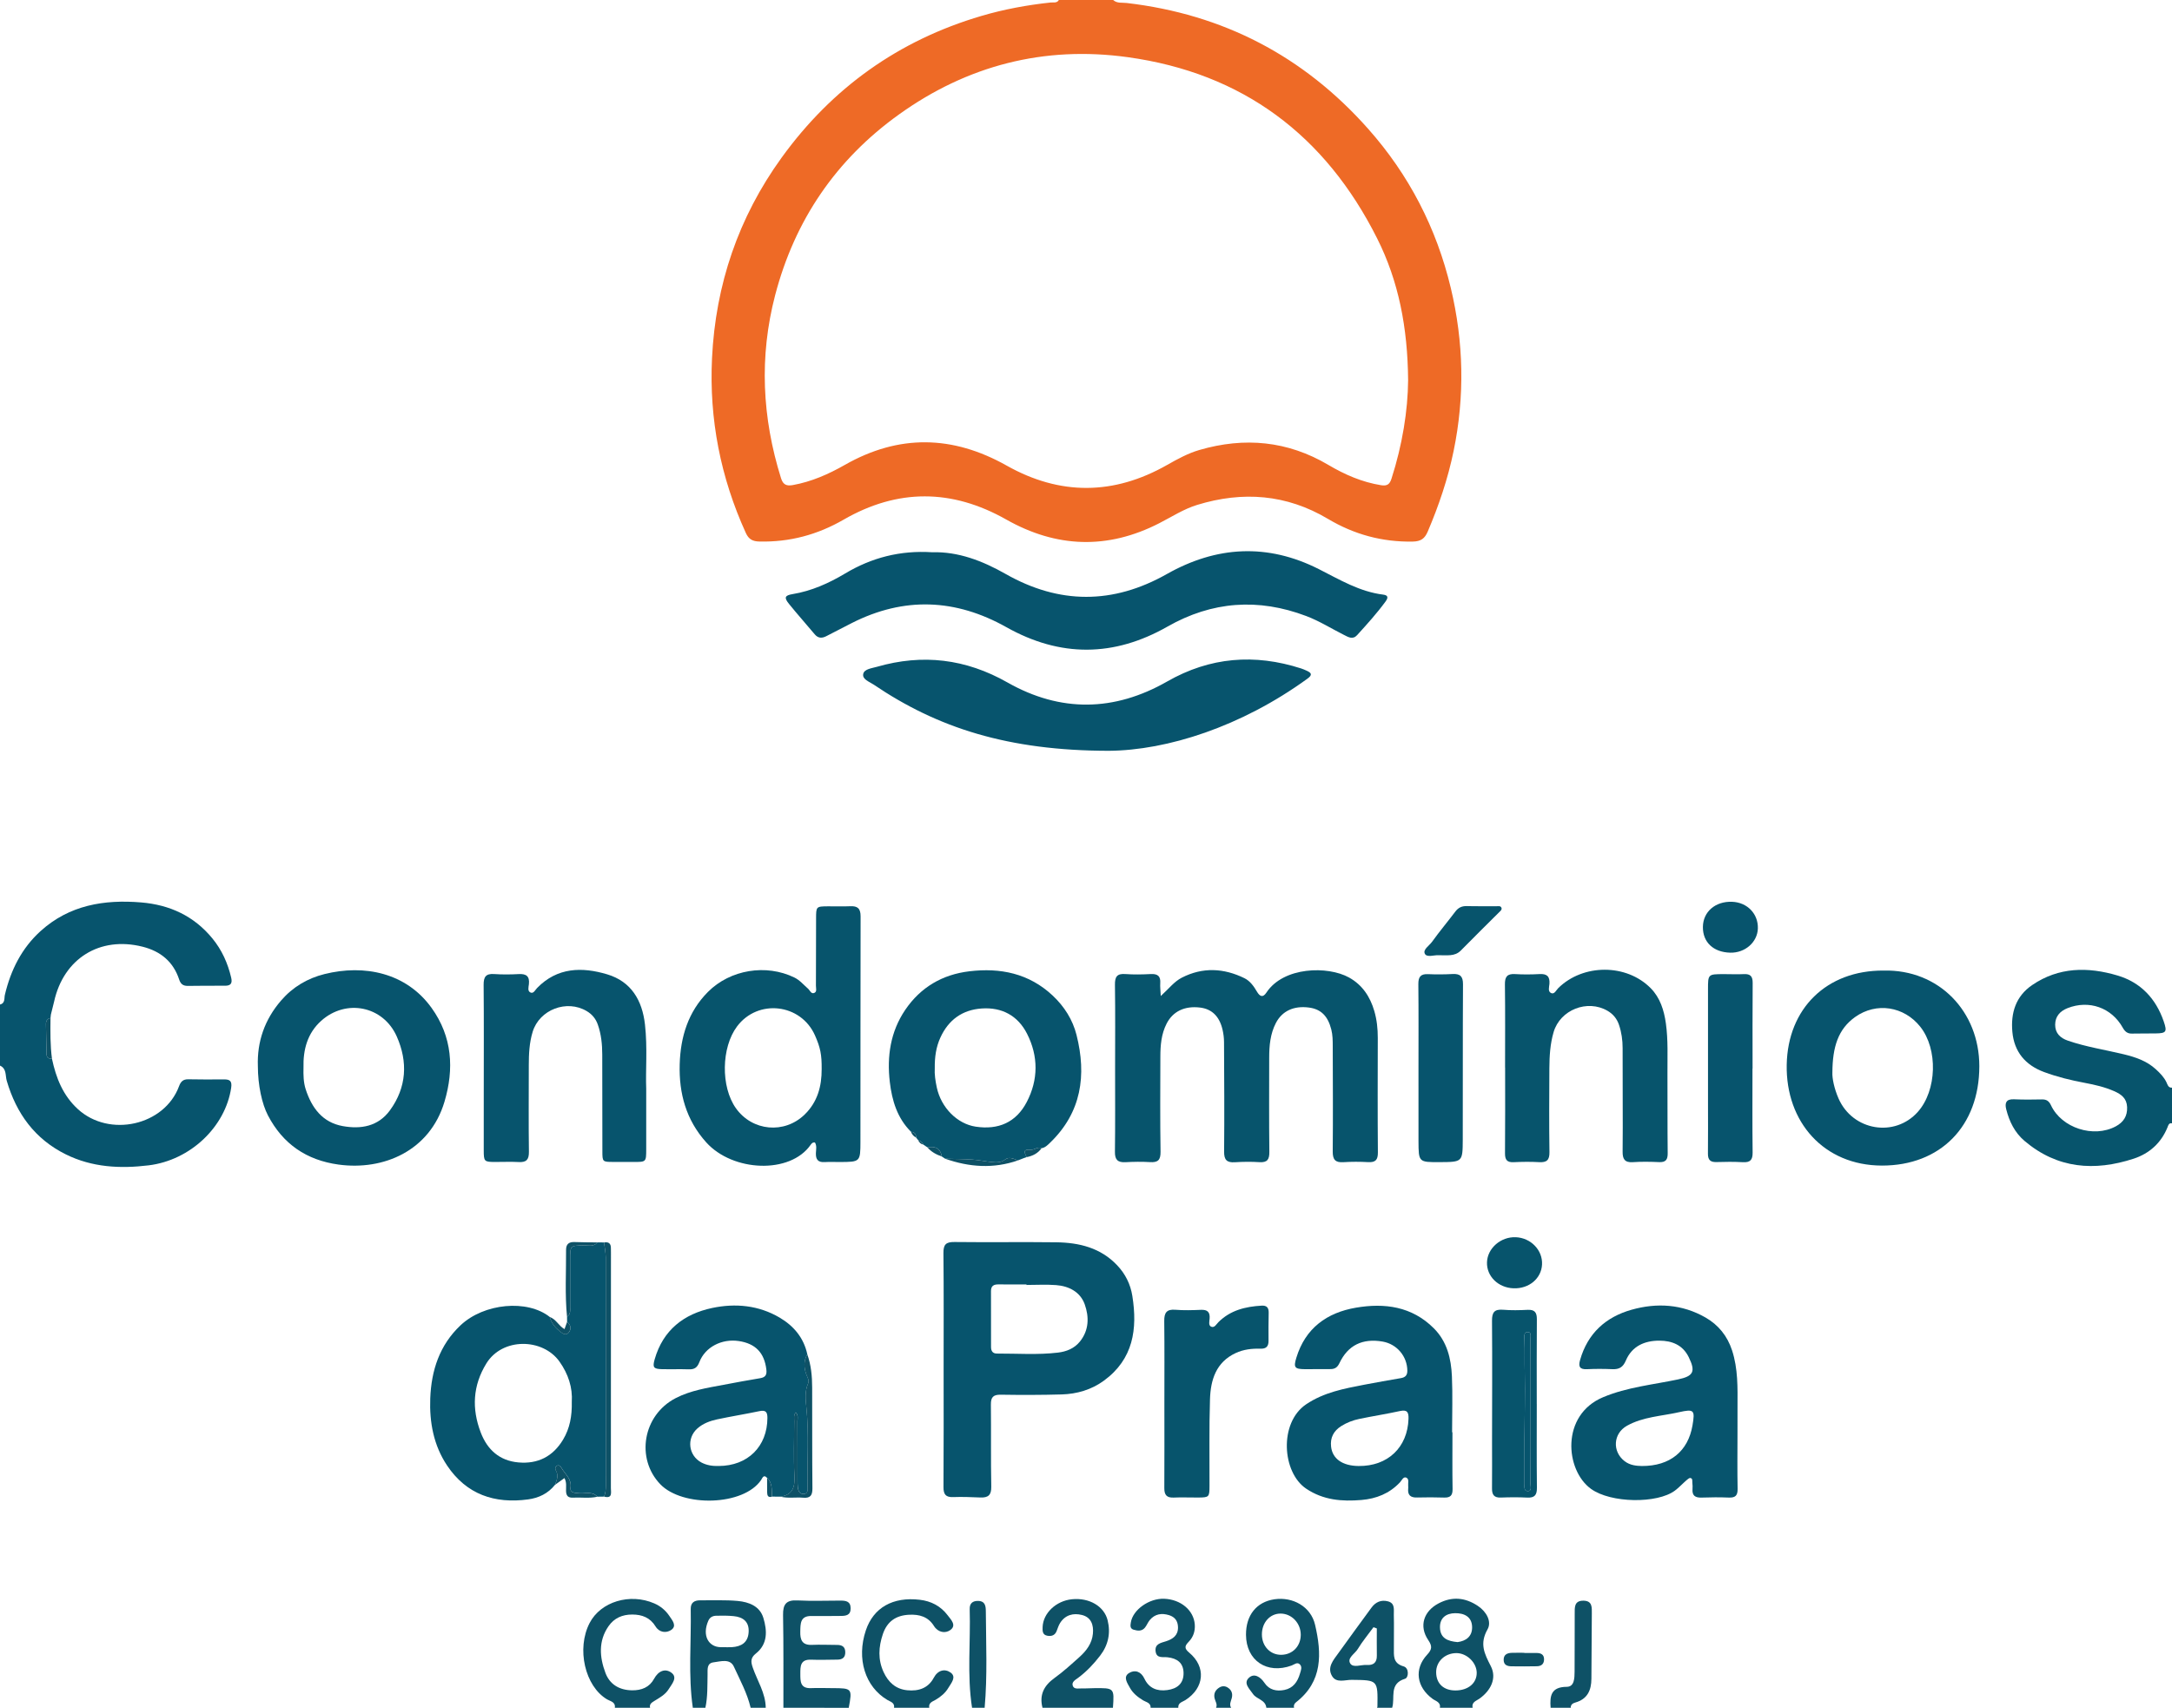 <svg version="1.1" id="Layer_1" xmlns="http://www.w3.org/2000/svg" xmlns:xlink="http://www.w3.org/1999/xlink" x="0px" y="0px"
	 width="129.783px" height="102.048px" viewBox="0 0 129.783 102.048" enable-background="new 0 0 129.783 102.048"
	 xml:space="preserve">
<g>
	<path fill-rule="evenodd" clip-rule="evenodd" fill="#EE6A26" d="M66.514,0c0.233,0.213,0.534,0.146,0.804,0.178
		c5.767,0.671,10.577,3.175,14.429,7.515c2.446,2.755,4.088,5.938,4.942,9.515c0.771,3.229,0.842,6.477,0.168,9.743
		c-0.343,1.663-0.881,3.252-1.544,4.809c-0.179,0.42-0.405,0.593-0.901,0.602c-1.827,0.032-3.501-0.426-5.065-1.357
		c-2.471-1.472-5.093-1.669-7.809-0.836c-0.809,0.248-1.525,0.715-2.275,1.099c-3.085,1.58-6.139,1.472-9.14-0.226
		c-3.246-1.836-6.489-1.852-9.717,0.011c-1.564,0.903-3.224,1.347-5.029,1.306c-0.411-0.009-0.642-0.139-0.812-0.513
		c-1.51-3.319-2.195-6.799-2.02-10.438c0.211-4.396,1.576-8.414,4.153-11.98c3.015-4.173,6.995-7.021,11.954-8.479
		c1.35-0.397,2.723-0.648,4.12-0.799C62.937,0.13,63.151,0.204,63.27,0C64.351,0,65.433,0,66.514,0z M84.139,22.717
		c-0.028-3.149-0.566-5.912-1.851-8.471c-3.097-6.166-8.035-9.883-14.913-10.831c-4.987-0.688-9.569,0.493-13.657,3.423
		c-3.76,2.695-6.228,6.315-7.4,10.798c-0.961,3.678-0.78,7.323,0.35,10.938c0.123,0.393,0.331,0.479,0.708,0.411
		c1.113-0.202,2.125-0.647,3.101-1.203c3.23-1.84,6.443-1.78,9.674,0.039c3.191,1.796,6.4,1.775,9.591-0.04
		c0.616-0.35,1.241-0.693,1.926-0.893c2.694-0.784,5.271-0.549,7.711,0.896c0.979,0.579,2.01,1.028,3.147,1.21
		c0.359,0.058,0.513-0.056,0.62-0.391C83.792,26.595,84.124,24.539,84.139,22.717z"/>
	<path fill-rule="evenodd" clip-rule="evenodd" fill="#07546D" d="M3.106,63.271c0.245,1.141,0.65,2.182,1.546,3.003
		c1.875,1.721,5.178,0.989,6.048-1.371c0.102-0.278,0.248-0.415,0.549-0.41c0.709,0.012,1.418,0.015,2.126,0.006
		c0.367-0.004,0.498,0.099,0.437,0.509c-0.349,2.325-2.433,4.322-4.931,4.627c-1.697,0.207-3.375,0.123-4.947-0.655
		c-1.855-0.919-2.957-2.442-3.531-4.397C0.311,64.269,0.404,63.855,0,63.675c0-1.217,0-2.434,0-3.65
		c0.322-0.076,0.243-0.377,0.291-0.577c0.35-1.482,1.007-2.796,2.145-3.822c1.713-1.543,3.784-1.886,5.997-1.702
		c1.71,0.142,3.157,0.81,4.256,2.149c0.565,0.688,0.923,1.481,1.125,2.349c0.076,0.326-0.017,0.481-0.364,0.48
		c-0.742-0.003-1.485,0.001-2.228,0.01c-0.273,0.003-0.425-0.104-0.515-0.377c-0.351-1.068-1.108-1.693-2.188-1.965
		c-2.552-0.643-4.722,0.704-5.288,3.289c-0.036,0.165-0.081,0.327-0.122,0.491c-0.023,0.092-0.046,0.185-0.069,0.277
		c-0.007,0.069-0.015,0.138-0.022,0.206c-0.198,0.039-0.276,0.175-0.273,0.36c0.01,0.599,0.029,1.196,0.036,1.795
		C2.784,63.219,2.922,63.264,3.106,63.271z"/>
	<path fill-rule="evenodd" clip-rule="evenodd" fill="#07546C" d="M129.783,67.123c-0.192-0.035-0.224,0.128-0.27,0.242
		c-0.382,0.938-1.085,1.565-2.017,1.871c-2.343,0.766-4.562,0.603-6.521-1.057c-0.587-0.497-0.913-1.16-1.098-1.894
		c-0.096-0.38-0.004-0.619,0.466-0.597c0.557,0.025,1.115,0.02,1.673,0.008c0.275-0.005,0.421,0.104,0.538,0.354
		c0.634,1.354,2.54,1.968,3.868,1.256c0.454-0.244,0.699-0.602,0.679-1.146c-0.02-0.53-0.346-0.769-0.771-0.956
		c-0.562-0.248-1.157-0.385-1.751-0.496c-0.834-0.156-1.653-0.356-2.445-0.65c-1.109-0.412-1.781-1.201-1.89-2.4
		c-0.103-1.133,0.205-2.128,1.182-2.795c1.59-1.085,3.334-1.097,5.101-0.572c1.388,0.412,2.291,1.377,2.761,2.741
		c0.215,0.626,0.154,0.711-0.483,0.72c-0.473,0.007-0.945,0-1.417,0.01c-0.271,0.006-0.417-0.121-0.549-0.355
		c-0.671-1.2-2.017-1.67-3.297-1.166c-0.445,0.176-0.737,0.489-0.74,0.987c-0.004,0.511,0.307,0.8,0.762,0.957
		c1.09,0.375,2.23,0.546,3.346,0.816c0.693,0.169,1.359,0.391,1.904,0.89c0.252,0.23,0.484,0.464,0.636,0.777
		c0.067,0.139,0.104,0.34,0.333,0.326C129.783,65.703,129.783,66.413,129.783,67.123z"/>
	<path fill-rule="evenodd" clip-rule="evenodd" fill="#0E5166" d="M41.398,102.048c-0.283-1.96-0.087-3.93-0.125-5.896
		c-0.008-0.394,0.219-0.526,0.568-0.525c0.748,0.008,1.5-0.03,2.243,0.038c0.663,0.063,1.317,0.306,1.53,1.015
		c0.229,0.759,0.271,1.555-0.448,2.125c-0.326,0.258-0.305,0.498-0.186,0.843c0.274,0.795,0.764,1.521,0.775,2.4
		c-0.301,0-0.601,0-0.902,0c-0.206-0.872-0.636-1.658-1.003-2.46c-0.229-0.498-0.792-0.307-1.217-0.255
		c-0.41,0.053-0.349,0.432-0.354,0.717c-0.015,0.667,0.012,1.338-0.131,1.998C41.899,102.048,41.648,102.048,41.398,102.048z
		 M43.067,98.427c0.366,0,0.516,0.008,0.665-0.001c0.562-0.036,0.96-0.272,1.001-0.888c0.042-0.625-0.322-0.91-0.895-0.966
		c-0.345-0.033-0.693-0.034-1.04-0.024c-0.202,0.006-0.376,0.08-0.473,0.298C41.933,97.737,42.342,98.42,43.067,98.427z"/>
	<path fill-rule="evenodd" clip-rule="evenodd" fill="#0E5166" d="M75.668,102.048c-0.049-0.483-0.579-0.503-0.799-0.825
		c-0.209-0.306-0.593-0.645-0.243-0.967c0.313-0.291,0.685-0.062,0.928,0.301c0.284,0.426,0.717,0.521,1.191,0.426
		c0.528-0.108,0.79-0.489,0.931-0.975c0.056-0.188,0.155-0.407-0.016-0.563c-0.155-0.143-0.326,0.02-0.48,0.077
		c-1.476,0.541-2.721-0.297-2.728-1.836c-0.006-1.17,0.627-1.96,1.693-2.121c1.107-0.163,2.182,0.437,2.434,1.522
		c0.399,1.709,0.467,3.39-1.138,4.632c-0.105,0.083-0.152,0.191-0.118,0.329C76.771,102.048,76.22,102.048,75.668,102.048z
		 M76.55,98.883c0.676-0.003,1.17-0.507,1.174-1.194c0.003-0.694-0.54-1.268-1.204-1.27c-0.639-0.001-1.119,0.536-1.118,1.248
		C75.403,98.364,75.896,98.886,76.55,98.883z"/>
	<path fill-rule="evenodd" clip-rule="evenodd" fill="#0E5166" d="M86.039,102.048c0.056-0.341-0.25-0.396-0.437-0.533
		c-0.96-0.702-1.119-1.786-0.327-2.638c0.298-0.321,0.313-0.511,0.064-0.879c-0.562-0.827-0.276-1.72,0.626-2.191
		c0.809-0.423,1.584-0.349,2.336,0.15c0.521,0.345,0.848,0.939,0.582,1.407c-0.483,0.855-0.192,1.439,0.197,2.196
		c0.373,0.723-0.003,1.462-0.676,1.941c-0.193,0.138-0.484,0.205-0.411,0.546C87.343,102.048,86.692,102.048,86.039,102.048z
		 M86.971,101.013c0.755-0.002,1.273-0.435,1.267-1.06c-0.008-0.611-0.6-1.179-1.225-1.172c-0.687,0.009-1.208,0.512-1.199,1.155
		C85.822,100.606,86.263,101.016,86.971,101.013z M87.095,98.124c0.496-0.066,0.874-0.332,0.868-0.892
		c-0.008-0.633-0.483-0.844-1.021-0.836c-0.525,0.008-0.917,0.274-0.899,0.866C86.062,97.901,86.516,98.072,87.095,98.124z"/>
	<path fill-rule="evenodd" clip-rule="evenodd" fill="#0E5166" d="M46.81,102.048c-0.003-1.849,0.013-3.697-0.02-5.545
		c-0.012-0.646,0.196-0.906,0.862-0.87c0.848,0.045,1.701,0.011,2.551,0.011c0.319,0,0.619,0.024,0.625,0.455
		c0.004,0.434-0.292,0.461-0.614,0.461c-0.576,0.001-1.151,0.015-1.727,0.004c-0.675-0.01-0.656,0.45-0.668,0.923
		c-0.014,0.496,0.105,0.829,0.701,0.802c0.499-0.023,1,0.003,1.5,0.003c0.292,0,0.482,0.105,0.487,0.43
		c0.005,0.32-0.169,0.447-0.468,0.449c-0.525,0.003-1.051,0.024-1.576,0.003c-0.645-0.025-0.642,0.396-0.641,0.848
		c0,0.449-0.007,0.879,0.638,0.852c0.424-0.019,0.85-0.001,1.275,0c1.182,0.003,1.195,0.019,0.98,1.176
		C49.415,102.048,48.112,102.048,46.81,102.048z"/>
	<path fill-rule="evenodd" clip-rule="evenodd" fill="#0E5166" d="M36.739,102.048c0.047-0.352-0.264-0.385-0.462-0.501
		c-1.325-0.78-1.843-3.028-1.045-4.566c0.662-1.275,2.407-1.801,3.86-1.171c0.38,0.165,0.684,0.42,0.908,0.757
		c0.171,0.258,0.472,0.593,0.093,0.839c-0.286,0.185-0.694,0.154-0.922-0.218c-0.322-0.526-0.803-0.712-1.394-0.712
		c-0.592,0-1.079,0.21-1.417,0.699c-0.615,0.888-0.534,1.853-0.184,2.787c0.256,0.685,0.824,1.032,1.587,1.043
		c0.578,0.008,1.046-0.185,1.319-0.688c0.255-0.471,0.665-0.643,1.04-0.362c0.384,0.288,0.023,0.674-0.165,0.979
		c-0.204,0.332-0.542,0.51-0.861,0.708c-0.149,0.093-0.307,0.185-0.252,0.407C38.142,102.048,37.44,102.048,36.739,102.048z"/>
	<path fill-rule="evenodd" clip-rule="evenodd" fill="#0E5166" d="M53.423,102.048c0.045-0.309-0.217-0.359-0.4-0.468
		c-1.334-0.79-1.854-2.466-1.286-4.159c0.455-1.354,1.612-2.017,3.221-1.827c0.673,0.078,1.246,0.372,1.66,0.918
		c0.199,0.264,0.558,0.603,0.169,0.889c-0.298,0.219-0.734,0.153-0.98-0.24c-0.348-0.558-0.871-0.702-1.486-0.672
		c-0.787,0.038-1.313,0.401-1.569,1.161c-0.257,0.765-0.3,1.515,0.045,2.265c0.282,0.607,0.721,1.016,1.41,1.086
		c0.674,0.067,1.254-0.116,1.59-0.749c0.244-0.457,0.659-0.55,0.998-0.313c0.378,0.265,0.042,0.633-0.127,0.918
		c-0.18,0.306-0.45,0.529-0.758,0.712c-0.185,0.107-0.439,0.173-0.384,0.479C54.826,102.048,54.124,102.048,53.423,102.048z"/>
	<path fill-rule="evenodd" clip-rule="evenodd" fill="#0E5166" d="M62.292,102.048c-0.199-0.771,0.085-1.325,0.719-1.781
		c0.525-0.377,1.007-0.819,1.49-1.252c0.416-0.373,0.75-0.813,0.803-1.396c0.05-0.519-0.103-0.979-0.655-1.116
		c-0.514-0.129-1.001-0.009-1.309,0.485c-0.091,0.146-0.14,0.319-0.206,0.481c-0.102,0.254-0.305,0.317-0.548,0.275
		c-0.304-0.052-0.295-0.292-0.287-0.522c0.031-0.831,0.805-1.563,1.751-1.659c1.03-0.105,1.923,0.415,2.132,1.251
		c0.193,0.777,0.037,1.491-0.449,2.122c-0.381,0.497-0.811,0.95-1.316,1.326c-0.153,0.114-0.387,0.233-0.321,0.457
		c0.071,0.24,0.332,0.167,0.521,0.173c0.249,0.007,0.5-0.015,0.75-0.016c1.218-0.014,1.218-0.012,1.134,1.171
		C65.097,102.048,63.694,102.048,62.292,102.048z"/>
	<path fill-rule="evenodd" clip-rule="evenodd" fill="#0E5166" d="M68.754,102.048c0.01-0.306-0.267-0.332-0.444-0.44
		c-0.326-0.198-0.623-0.433-0.802-0.767c-0.146-0.271-0.414-0.635-0.051-0.865c0.345-0.218,0.719-0.106,0.922,0.326
		c0.272,0.578,0.759,0.769,1.362,0.689c0.592-0.077,0.987-0.383,0.98-1.02c-0.008-0.608-0.383-0.876-0.959-0.941
		c-0.271-0.031-0.658,0.087-0.712-0.357c-0.055-0.451,0.317-0.499,0.624-0.6c0.406-0.131,0.724-0.347,0.715-0.838
		c-0.007-0.367-0.18-0.613-0.537-0.723c-0.443-0.134-0.844-0.075-1.153,0.297c-0.11,0.134-0.173,0.306-0.279,0.441
		c-0.185,0.235-0.44,0.206-0.687,0.131c-0.226-0.071-0.189-0.259-0.161-0.438c0.123-0.756,1.094-1.443,1.988-1.41
		c0.994,0.038,1.771,0.686,1.832,1.542c0.028,0.391-0.089,0.747-0.363,1.028c-0.229,0.237-0.288,0.387,0.025,0.646
		c1.029,0.855,0.911,2.115-0.224,2.84c-0.178,0.113-0.447,0.153-0.424,0.458C69.857,102.048,69.306,102.048,68.754,102.048z"/>
	<path fill-rule="evenodd" clip-rule="evenodd" fill="#0E5166" d="M82.282,102.048c0.008-0.023,0.022-0.048,0.023-0.071
		c0.026-1.593,0.024-1.581-1.533-1.598c-0.4-0.006-0.919,0.214-1.18-0.23c-0.306-0.52,0.081-0.951,0.372-1.355
		c0.657-0.915,1.321-1.822,1.986-2.73c0.244-0.334,0.576-0.483,0.984-0.376c0.441,0.116,0.342,0.504,0.351,0.81
		c0.019,0.649-0.002,1.301,0.004,1.951c0.005,0.465-0.081,0.937,0.581,1.125c0.339,0.097,0.304,0.673,0.087,0.739
		c-0.984,0.299-0.578,1.139-0.773,1.736C82.884,102.048,82.584,102.048,82.282,102.048z M82.269,97.307
		c-0.067-0.023-0.135-0.048-0.2-0.072c-0.318,0.434-0.664,0.85-0.942,1.307c-0.172,0.281-0.645,0.533-0.447,0.856
		c0.172,0.283,0.646,0.067,0.985,0.092c0.393,0.027,0.612-0.135,0.605-0.557C82.261,98.39,82.269,97.85,82.269,97.307z"/>
	<path fill-rule="evenodd" clip-rule="evenodd" fill="#0E5166" d="M92.654,102.048c-0.056-0.707,0.021-1.247,0.965-1.252
		c0.461-0.003,0.462-0.526,0.467-0.901c0.01-1.152,0-2.305,0.007-3.455c0.003-0.372-0.049-0.802,0.533-0.791
		c0.531,0.012,0.49,0.411,0.49,0.758c-0.003,1.302-0.021,2.603-0.025,3.904c-0.003,0.696-0.241,1.221-0.966,1.425
		c-0.147,0.042-0.276,0.124-0.269,0.313C93.456,102.048,93.055,102.048,92.654,102.048z"/>
	<path fill-rule="evenodd" clip-rule="evenodd" fill="#0E5166" d="M58.083,102.048c-0.306-1.959-0.081-3.93-0.141-5.893
		c-0.01-0.344,0.174-0.501,0.51-0.492c0.429,0.012,0.452,0.329,0.454,0.635c0.012,1.916,0.099,3.835-0.071,5.75
		C58.584,102.048,58.333,102.048,58.083,102.048z"/>
	<path fill-rule="evenodd" clip-rule="evenodd" fill="#0E5166" d="M72.663,102.048c0.098-0.212-0.05-0.384-0.09-0.572
		c-0.06-0.282,0.049-0.489,0.28-0.635c0.159-0.101,0.336-0.106,0.497-0.008c0.24,0.147,0.322,0.366,0.25,0.642
		c-0.049,0.188-0.162,0.373-0.036,0.573C73.264,102.048,72.964,102.048,72.663,102.048z"/>
	<path fill-rule="evenodd" clip-rule="evenodd" fill="#07546D" d="M55.698,33c1.553-0.046,3.003,0.508,4.39,1.296
		c3.205,1.822,6.417,1.824,9.629,0.009c2.98-1.685,6.021-1.85,9.096-0.293c1.236,0.625,2.426,1.346,3.838,1.52
		c0.305,0.038,0.302,0.188,0.14,0.41c-0.519,0.711-1.109,1.36-1.699,2.01c-0.262,0.288-0.527,0.118-0.781-0.01
		c-0.754-0.378-1.47-0.833-2.262-1.132c-2.858-1.082-5.625-0.885-8.285,0.63c-3.204,1.825-6.407,1.846-9.628,0.038
		c-3.034-1.704-6.119-1.833-9.244-0.245c-0.512,0.26-1.019,0.529-1.531,0.788c-0.25,0.126-0.478,0.122-0.679-0.118
		c-0.508-0.609-1.039-1.2-1.537-1.817c-0.306-0.378-0.254-0.508,0.214-0.585c1.136-0.188,2.164-0.649,3.14-1.232
		C52.08,33.323,53.783,32.878,55.698,33z"/>
	<path fill-rule="evenodd" clip-rule="evenodd" fill="#07546C" d="M69.359,59.518c0.488-0.443,0.8-0.862,1.254-1.096
		c1.25-0.642,2.509-0.576,3.746,0.03c0.336,0.165,0.56,0.483,0.748,0.805c0.171,0.292,0.354,0.373,0.562,0.058
		c1.029-1.563,3.681-1.603,4.938-0.905c0.799,0.443,1.264,1.151,1.513,2.009c0.152,0.522,0.207,1.059,0.206,1.603
		c-0.005,2.281-0.013,4.562,0.006,6.842c0.004,0.449-0.146,0.604-0.586,0.579c-0.488-0.027-0.98-0.028-1.469,0.003
		c-0.484,0.032-0.646-0.146-0.643-0.636c0.02-2.095,0.006-4.189,0.001-6.284c-0.001-0.337-0.001-0.673-0.086-1.007
		c-0.205-0.808-0.617-1.221-1.342-1.314c-0.899-0.117-1.596,0.205-1.969,0.923c-0.337,0.648-0.399,1.354-0.4,2.068
		c-0.001,1.876-0.013,3.751,0.009,5.626c0.005,0.451-0.109,0.654-0.593,0.623c-0.487-0.032-0.98-0.026-1.469,0.005
		c-0.483,0.03-0.646-0.145-0.641-0.639c0.021-2.179,0.006-4.358-0.005-6.537c0-0.251-0.033-0.506-0.09-0.751
		c-0.186-0.797-0.641-1.233-1.345-1.317c-0.922-0.111-1.623,0.231-1.996,0.962c-0.319,0.623-0.372,1.294-0.373,1.973
		c-0.005,1.892-0.019,3.784,0.011,5.676c0.008,0.502-0.154,0.656-0.634,0.625c-0.488-0.031-0.98-0.021-1.469,0.005
		c-0.455,0.022-0.629-0.148-0.623-0.616c0.021-1.654,0.01-3.311,0.01-4.966c0.001-1.672,0.015-3.345-0.009-5.017
		c-0.006-0.472,0.114-0.683,0.621-0.644c0.504,0.037,1.014,0.026,1.519,0c0.414-0.021,0.599,0.125,0.567,0.549
		C69.313,58.962,69.344,59.177,69.359,59.518z"/>
	<path fill-rule="evenodd" clip-rule="evenodd" fill="#07546D" d="M56.384,81.82c0-2.314,0.013-4.629-0.011-6.943
		c-0.005-0.512,0.149-0.668,0.661-0.661c2.027,0.025,4.054-0.009,6.081,0.017c1.366,0.019,2.642,0.323,3.637,1.372
		c0.495,0.521,0.798,1.139,0.908,1.831c0.317,1.979,0.059,3.784-1.702,5.067c-0.745,0.543-1.606,0.794-2.516,0.821
		c-1.215,0.035-2.432,0.035-3.647,0.016c-0.448-0.007-0.592,0.152-0.587,0.588c0.018,1.639-0.008,3.277,0.023,4.915
		c0.009,0.506-0.194,0.657-0.651,0.639c-0.54-0.021-1.082-0.045-1.621-0.024c-0.444,0.017-0.585-0.156-0.583-0.594
		C56.393,86.515,56.384,84.167,56.384,81.82z M61.335,76.782c0-0.011,0-0.021,0-0.031c-0.557,0-1.114,0.005-1.671-0.002
		c-0.282-0.004-0.451,0.087-0.45,0.4c0.005,1.114,0.005,2.229,0.003,3.342c0,0.244,0.103,0.392,0.355,0.391
		c1.214-0.005,2.432,0.087,3.641-0.057c0.505-0.061,0.981-0.242,1.322-0.67c0.544-0.683,0.543-1.472,0.281-2.212
		c-0.263-0.741-0.939-1.093-1.712-1.152C62.519,76.746,61.925,76.782,61.335,76.782z"/>
	<path fill-rule="evenodd" clip-rule="evenodd" fill="#07546C" d="M48.697,68.272c-0.139-0.027-0.208,0.063-0.261,0.14
		c-1.229,1.761-4.65,1.612-6.235-0.148c-1.203-1.335-1.639-2.931-1.587-4.672c0.048-1.628,0.5-3.13,1.692-4.324
		c1.327-1.328,3.467-1.681,5.159-0.857c0.328,0.159,0.553,0.438,0.819,0.669c0.116,0.101,0.184,0.345,0.386,0.245
		c0.152-0.073,0.084-0.275,0.084-0.421c0.006-1.334,0.007-2.668,0.009-4.002c0.001-0.738,0.001-0.739,0.718-0.745
		c0.439-0.004,0.879,0.016,1.317-0.005c0.443-0.021,0.626,0.129,0.625,0.608c-0.014,4.491-0.002,8.982-0.01,13.475
		c-0.002,1.194-0.021,1.195-1.221,1.202c-0.304,0.003-0.609-0.016-0.912,0.004c-0.401,0.026-0.542-0.156-0.528-0.54
		C48.762,68.691,48.814,68.466,48.697,68.272z M49.097,63.884c0.008-0.86-0.076-1.285-0.4-2.015
		c-0.845-1.904-3.411-2.198-4.657-0.534c-0.943,1.261-0.977,3.602-0.07,4.883c0.977,1.38,2.903,1.558,4.111,0.38
		C48.847,65.853,49.101,64.917,49.097,63.884z"/>
	<path fill-rule="evenodd" clip-rule="evenodd" fill="#07546D" d="M66.249,44.864c-6.016-0.007-10.227-1.369-14.048-3.958
		c-0.248-0.167-0.69-0.311-0.62-0.636c0.063-0.295,0.507-0.336,0.812-0.424c2.733-0.788,5.311-0.482,7.807,0.935
		c3.165,1.796,6.379,1.75,9.542-0.059c2.559-1.464,5.226-1.674,8.006-0.778c0.112,0.036,0.221,0.085,0.329,0.133
		c0.296,0.133,0.354,0.254,0.043,0.479C74.166,43.426,69.74,44.839,66.249,44.864z"/>
	<path fill-rule="evenodd" clip-rule="evenodd" fill="#07546D" d="M33.885,78.989c-0.001-0.103-0.002-0.205-0.003-0.308
		c0.228-0.145,0.184-0.379,0.185-0.592c0.003-0.94,0.001-1.881,0.001-2.822c0-0.843,0.001-0.834,0.829-0.85
		c0.271-0.005,0.582,0.104,0.796-0.178c0.133,0.001,0.267,0.002,0.4,0.003c0.036,0.3,0.102,0.601,0.102,0.9
		c0.006,4.531,0.004,9.063,0.005,13.595c0,0.236-0.006,0.472-0.104,0.693c-0.134,0.002-0.268,0.004-0.403,0.006
		c-0.309-0.351-0.723-0.169-1.091-0.208c-0.238-0.025-0.552-0.011-0.508-0.332c0.073-0.535-0.33-0.806-0.543-1.182
		c-0.061-0.106-0.156-0.199-0.287-0.121c-0.098,0.06-0.102,0.186-0.05,0.272c0.179,0.305,0.058,0.582-0.053,0.863
		c-0.412,0.517-0.97,0.783-1.604,0.869c-2.006,0.272-3.685-0.297-4.842-2.025c-0.807-1.206-1.06-2.585-1.006-4.01
		c0.063-1.67,0.553-3.185,1.812-4.371c1.4-1.319,3.99-1.561,5.332-0.493c0.084,0.338,0.295,0.604,0.55,0.813
		c0.146,0.119,0.374,0.342,0.565,0.13C34.142,79.449,34.135,79.18,33.885,78.989z M34.166,83.77
		c0.054-0.851-0.206-1.661-0.736-2.409c-0.999-1.406-3.411-1.448-4.37,0.114c-0.81,1.318-0.88,2.698-0.335,4.122
		c0.395,1.032,1.12,1.686,2.243,1.789c1.166,0.107,2.072-0.349,2.68-1.366C34.052,85.345,34.183,84.607,34.166,83.77z"/>
	<path fill-rule="evenodd" clip-rule="evenodd" fill="#07546D" d="M103.82,85.672c-0.001,1.098-0.015,2.195,0.007,3.293
		c0.008,0.403-0.137,0.538-0.528,0.522c-0.54-0.022-1.081-0.019-1.621,0.001c-0.38,0.014-0.58-0.113-0.545-0.52
		c0.011-0.116,0.003-0.236-0.01-0.354c-0.013-0.11,0.033-0.271-0.118-0.296c-0.072-0.012-0.174,0.082-0.247,0.146
		c-0.229,0.199-0.435,0.427-0.677,0.607c-1.054,0.787-3.825,0.758-5.016-0.104c-1.538-1.111-1.822-4.412,0.727-5.478
		c1.438-0.602,2.975-0.745,4.474-1.062c0.924-0.195,1.065-0.464,0.64-1.331c-0.36-0.733-1.005-0.982-1.751-0.985
		c-0.888-0.003-1.64,0.328-2.006,1.189c-0.171,0.4-0.397,0.531-0.802,0.515c-0.505-0.021-1.014-0.024-1.519,0.001
		c-0.444,0.022-0.524-0.16-0.414-0.548c0.453-1.593,1.532-2.57,3.078-3.005c1.514-0.427,3.02-0.334,4.415,0.464
		c0.771,0.44,1.305,1.101,1.587,1.96c0.36,1.098,0.333,2.229,0.327,3.361C103.817,84.591,103.82,85.131,103.82,85.672z
		 M98.11,87.601c1.684,0.007,2.759-0.888,3.021-2.426c0.156-0.914,0.102-0.994-0.807-0.789c-1.046,0.237-2.148,0.271-3.112,0.812
		c-0.818,0.46-0.886,1.528-0.146,2.107C97.409,87.574,97.808,87.594,98.11,87.601z"/>
	<path fill-rule="evenodd" clip-rule="evenodd" fill="#07546D" d="M86.788,85.585c0,1.132-0.012,2.265,0.007,3.396
		c0.007,0.378-0.134,0.516-0.499,0.506c-0.54-0.015-1.081-0.021-1.621-0.004c-0.391,0.013-0.571-0.141-0.532-0.535
		c0.005-0.05,0.006-0.102,0-0.151c-0.02-0.178,0.076-0.429-0.123-0.505c-0.172-0.065-0.263,0.174-0.373,0.29
		c-0.625,0.663-1.409,0.975-2.296,1.049c-1.163,0.098-2.273,0.014-3.301-0.674c-1.446-0.969-1.637-3.938-0.007-5.041
		c1.061-0.716,2.265-0.939,3.476-1.173c0.729-0.141,1.462-0.266,2.193-0.394c0.253-0.044,0.382-0.165,0.38-0.44
		c-0.004-0.858-0.622-1.596-1.479-1.744c-1.198-0.206-2.07,0.216-2.579,1.292c-0.123,0.258-0.28,0.354-0.541,0.353
		c-0.507-0.001-1.014,0.008-1.521,0.005c-0.62-0.005-0.688-0.104-0.511-0.685c0.538-1.768,1.827-2.693,3.557-2.989
		c1.709-0.293,3.345-0.081,4.657,1.231c0.792,0.792,1.034,1.809,1.081,2.868c0.049,1.112,0.011,2.229,0.011,3.345
		C86.774,85.585,86.781,85.585,86.788,85.585z M81.181,87.601c1.742,0.017,2.924-1.109,2.981-2.817
		c0.013-0.393-0.073-0.563-0.513-0.467c-0.805,0.177-1.62,0.301-2.427,0.47c-0.379,0.079-0.744,0.217-1.076,0.426
		c-0.455,0.286-0.673,0.694-0.61,1.236C79.62,87.174,80.219,87.592,81.181,87.601z"/>
	<path fill-rule="evenodd" clip-rule="evenodd" fill="#07546D" d="M15.408,63.702c-0.051-1.451,0.401-2.772,1.387-3.915
		c0.698-0.809,1.579-1.329,2.596-1.582c2.381-0.593,4.884-0.08,6.396,2.021c1.238,1.721,1.358,3.64,0.771,5.61
		c-0.875,2.934-3.642,4.121-6.33,3.753c-1.91-0.263-3.323-1.223-4.219-2.941C15.654,65.968,15.409,64.849,15.408,63.702z
		 M18.135,63.794c-0.01,0.439-0.004,0.883,0.133,1.303c0.361,1.105,1.001,1.976,2.214,2.193c1.084,0.195,2.114,0.021,2.815-0.938
		c1.006-1.377,1.081-2.901,0.413-4.412c-0.81-1.834-3.037-2.272-4.519-0.94C18.37,61.738,18.107,62.719,18.135,63.794z"/>
	<path fill-rule="evenodd" clip-rule="evenodd" fill="#07546D" d="M112.548,57.996c3.302-0.079,5.723,2.437,5.722,5.717
		c-0.001,3.59-2.335,5.942-5.823,5.936c-3.461-0.007-5.749-2.6-5.686-6.023C106.822,60.265,109.142,57.978,112.548,57.996z
		 M109.49,64.097c-0.016,0.326,0.107,0.952,0.37,1.548c0.847,1.924,3.355,2.344,4.735,0.795c1.142-1.282,1.213-3.746,0.146-5.088
		c-0.969-1.219-2.617-1.483-3.886-0.585C109.829,61.495,109.498,62.566,109.49,64.097z"/>
	<path fill-rule="evenodd" clip-rule="evenodd" fill="#07546D" d="M55.415,68.56c-0.082-0.056-0.164-0.111-0.246-0.167
		c-0.057-0.138-0.156-0.227-0.304-0.258c-0.042-0.054-0.085-0.107-0.127-0.162c0.004-0.207-0.092-0.324-0.302-0.343
		c-0.824-0.818-1.138-1.872-1.267-2.97c-0.18-1.531,0.035-3.011,0.923-4.319c0.916-1.349,2.219-2.109,3.824-2.301
		c1.854-0.223,3.564,0.12,4.983,1.448c0.699,0.654,1.199,1.452,1.426,2.354c0.608,2.408,0.302,4.63-1.583,6.444
		c-0.146,0.14-0.288,0.288-0.502,0.325c-0.245-0.117-0.442,0.121-0.671,0.096c-0.471-0.053-0.349,0.189-0.225,0.438
		c0,0-0.009,0.004-0.008,0.004c-0.057,0.02-0.113,0.038-0.17,0.057c-0.112,0.044-0.224,0.088-0.335,0.132
		c-0.251-0.083-0.522-0.242-0.761-0.058c-0.259,0.2-0.531,0.184-0.81,0.158c-0.382-0.036-0.76-0.121-1.143-0.146
		c-0.546-0.036-1.094-0.037-1.641-0.053c-0.067-0.044-0.134-0.089-0.2-0.133C56.191,68.604,55.868,68.479,55.415,68.56z
		 M55.855,63.826c-0.023,0.362,0.037,0.764,0.122,1.16c0.26,1.206,1.222,2.171,2.321,2.337c1.358,0.205,2.417-0.253,3.053-1.471
		c0.697-1.335,0.7-2.74,0.015-4.086c-0.549-1.078-1.5-1.588-2.708-1.504c-1.156,0.079-1.985,0.679-2.469,1.742
		C55.931,62.57,55.847,63.166,55.855,63.826z"/>
	<path fill-rule="evenodd" clip-rule="evenodd" fill="#07546D" d="M45.836,88.312c-0.208-0.238-0.288,0.022-0.354,0.12
		c-1.054,1.563-4.702,1.64-6.03,0.256c-1.471-1.532-1.045-4.121,0.913-5.138c0.899-0.467,1.888-0.616,2.866-0.8
		c0.73-0.136,1.459-0.278,2.193-0.396c0.33-0.054,0.405-0.217,0.367-0.526c-0.12-0.992-0.646-1.544-1.647-1.694
		c-1.011-0.152-2.009,0.356-2.354,1.258c-0.127,0.333-0.299,0.442-0.63,0.432c-0.54-0.018-1.081,0.003-1.621-0.01
		c-0.493-0.013-0.556-0.114-0.419-0.593c0.5-1.746,1.744-2.707,3.439-3.064c1.383-0.291,2.768-0.163,4.023,0.574
		c0.845,0.497,1.444,1.207,1.657,2.193c-0.226,0.398-0.208,0.805-0.052,1.22c0.064,0.171,0.184,0.339,0.099,0.531
		c-0.208,0.472-0.148,0.969-0.1,1.447c0.161,1.583,0.035,3.167,0.072,4.751c0.004,0.163,0.018,0.377-0.21,0.397
		c-0.254,0.024-0.347-0.172-0.375-0.388c-0.02-0.149-0.016-0.303-0.016-0.455c-0.001-1.163,0.002-2.327-0.004-3.491
		c-0.001-0.172,0.064-0.365-0.106-0.542c-0.136,0.174-0.087,0.362-0.088,0.534c-0.005,1.079-0.044,2.16,0.012,3.237
		c0.036,0.676-0.083,1.15-0.829,1.269c-0.168-0.002-0.336-0.003-0.505-0.005C46.1,89.04,46.174,88.621,45.836,88.312z M42.946,87.6
		c1.735-0.006,2.901-1.164,2.909-2.869c0.002-0.358-0.103-0.487-0.477-0.408c-0.84,0.177-1.688,0.311-2.528,0.491
		c-0.427,0.092-0.842,0.243-1.181,0.545c-0.661,0.588-0.534,1.624,0.248,2.035C42.242,87.564,42.588,87.61,42.946,87.6z"/>
	<path fill-rule="evenodd" clip-rule="evenodd" fill="#07546D" d="M38.613,65.051c0,1.422,0.002,2.521,0,3.618
		c-0.001,0.764-0.004,0.764-0.742,0.764c-0.405-0.001-0.811-0.002-1.216-0.002c-0.654,0.001-0.66-0.004-0.661-0.639
		c-0.002-1.926-0.001-3.852-0.008-5.777c-0.001-0.609-0.06-1.21-0.266-1.794c-0.126-0.357-0.347-0.615-0.66-0.802
		c-1.193-0.712-2.824-0.091-3.231,1.233c-0.2,0.652-0.232,1.328-0.232,2.005c0,1.724-0.016,3.447,0.007,5.169
		c0.006,0.471-0.153,0.638-0.611,0.612c-0.472-0.026-0.946-0.003-1.419-0.005c-0.641-0.001-0.668-0.03-0.669-0.697
		c-0.001-1.165,0.001-2.331,0.001-3.497c0-2.128,0.012-4.257-0.008-6.385c-0.004-0.474,0.127-0.685,0.627-0.65
		c0.488,0.033,0.98,0.029,1.469,0.002c0.457-0.025,0.661,0.131,0.609,0.607c-0.019,0.168-0.099,0.42,0.108,0.5
		c0.172,0.067,0.271-0.161,0.382-0.275c1.208-1.243,2.685-1.266,4.187-0.817c1.438,0.429,2.097,1.556,2.259,3.002
		C38.695,62.605,38.569,63.992,38.613,65.051z"/>
	<path fill-rule="evenodd" clip-rule="evenodd" fill="#07546C" d="M89.932,63.792c0-1.655,0.013-3.311-0.009-4.966
		c-0.006-0.457,0.132-0.648,0.604-0.62c0.488,0.03,0.98,0.026,1.469-0.001c0.441-0.023,0.619,0.141,0.587,0.586
		c-0.014,0.186-0.111,0.46,0.108,0.553c0.193,0.082,0.296-0.178,0.42-0.301c1.476-1.455,4.067-1.471,5.525,0.008
		c0.56,0.568,0.795,1.316,0.905,2.103c0.139,0.992,0.089,1.989,0.094,2.984c0.008,1.587-0.004,3.175,0.014,4.763
		c0.005,0.386-0.105,0.56-0.515,0.541c-0.522-0.024-1.049-0.033-1.57,0.003c-0.487,0.033-0.614-0.195-0.608-0.628
		c0.013-0.979,0.006-1.959,0.005-2.938c-0.001-1.081-0.006-2.162-0.005-3.243c0-0.477-0.063-0.941-0.216-1.395
		c-0.124-0.37-0.354-0.648-0.689-0.843c-1.204-0.698-2.826-0.059-3.218,1.273c-0.207,0.704-0.25,1.43-0.254,2.157
		c-0.009,1.672-0.019,3.344,0.005,5.016c0.008,0.477-0.161,0.626-0.615,0.6c-0.506-0.029-1.015-0.022-1.52,0.002
		c-0.404,0.02-0.524-0.146-0.521-0.535c0.016-1.707,0.007-3.412,0.007-5.118C89.933,63.792,89.933,63.792,89.932,63.792z"/>
	<path fill-rule="evenodd" clip-rule="evenodd" fill="#07546C" d="M69.575,83.903c0-1.655,0.011-3.312-0.008-4.967
		c-0.005-0.489,0.138-0.715,0.666-0.671c0.504,0.041,1.014,0.026,1.52,0.004c0.399-0.019,0.558,0.137,0.524,0.533
		c-0.014,0.159-0.073,0.392,0.084,0.469c0.204,0.099,0.318-0.141,0.439-0.262c0.717-0.716,1.615-0.934,2.583-0.99
		c0.31-0.019,0.428,0.123,0.424,0.418c-0.009,0.558-0.018,1.115-0.009,1.672c0.005,0.343-0.134,0.493-0.481,0.482
		c-0.51-0.015-1.013,0.041-1.484,0.261c-1.18,0.55-1.496,1.611-1.533,2.764c-0.055,1.722-0.023,3.447-0.029,5.17
		c-0.002,0.669-0.021,0.693-0.666,0.699c-0.49,0.005-0.98-0.021-1.47,0.002c-0.421,0.02-0.567-0.157-0.564-0.565
		C69.582,87.249,69.575,85.576,69.575,83.903z"/>
	<path fill-rule="evenodd" clip-rule="evenodd" fill="#07546D" d="M104.715,63.853c0,1.671-0.012,3.343,0.009,5.014
		c0.006,0.445-0.143,0.605-0.585,0.58c-0.521-0.03-1.047-0.025-1.569-0.008c-0.368,0.014-0.52-0.129-0.516-0.499
		c0.011-1.029,0.004-2.059,0.004-3.089c0-2.245-0.001-4.49,0-6.735c0-0.903,0.001-0.904,0.926-0.908
		c0.405-0.002,0.812,0.021,1.215,0c0.396-0.021,0.532,0.136,0.528,0.53c-0.015,1.705-0.006,3.41-0.006,5.115
		C104.719,63.853,104.717,63.853,104.715,63.853z"/>
	<path fill-rule="evenodd" clip-rule="evenodd" fill="#07546D" d="M84.758,63.827c0-1.672,0.01-3.345-0.008-5.018
		c-0.004-0.433,0.134-0.62,0.581-0.599c0.489,0.022,0.98,0.018,1.47-0.008c0.453-0.023,0.619,0.144,0.617,0.613
		C87.4,61.909,87.413,65,87.404,68.092c-0.005,1.344-0.017,1.344-1.374,1.351c-1.261,0.006-1.266,0.006-1.271-1.256
		C84.755,66.734,84.759,65.281,84.758,63.827L84.758,63.827z"/>
	<path fill-rule="evenodd" clip-rule="evenodd" fill="#07546C" d="M91.827,83.892c0,1.67-0.011,3.341,0.008,5.01
		c0.005,0.441-0.144,0.609-0.585,0.586c-0.521-0.026-1.046-0.022-1.568-0.002c-0.403,0.017-0.535-0.164-0.53-0.543
		c0.011-0.911,0.001-1.821,0.002-2.732c0.002-2.429,0.018-4.858-0.002-7.287c-0.004-0.507,0.144-0.703,0.662-0.66
		c0.485,0.041,0.979,0.03,1.466,0.005c0.426-0.021,0.555,0.16,0.552,0.564c-0.014,1.687-0.006,3.373-0.006,5.06
		C91.826,83.892,91.827,83.892,91.827,83.892z M91.456,84.358c0-1.452,0.003-2.905-0.004-4.357
		c-0.001-0.151,0.064-0.412-0.169-0.405c-0.242,0.008-0.201,0.26-0.193,0.444c0.026,0.654,0.003,1.308,0.019,1.963
		c0.031,1.323-0.012,2.648-0.018,3.974c-0.004,0.889,0.009,1.777,0.002,2.666c-0.001,0.191-0.041,0.446,0.182,0.457
		c0.276,0.013,0.176-0.276,0.176-0.434C91.46,87.23,91.456,85.794,91.456,84.358z"/>
	<path fill-rule="evenodd" clip-rule="evenodd" fill="#07546D" d="M103.387,56.927c-1.009-0.025-1.646-0.626-1.634-1.542
		c0.012-0.905,0.744-1.535,1.742-1.499c0.912,0.033,1.574,0.723,1.542,1.603C105.007,56.305,104.27,56.949,103.387,56.927z"/>
	<path fill-rule="evenodd" clip-rule="evenodd" fill="#07546C" d="M90.434,76.982c-0.916-0.034-1.613-0.723-1.582-1.56
		c0.03-0.838,0.828-1.529,1.719-1.492c0.903,0.037,1.614,0.775,1.57,1.632C92.099,76.402,91.357,77.018,90.434,76.982z"/>
	<path fill-rule="evenodd" clip-rule="evenodd" fill="#07546C" d="M85.924,57.081c-0.217-0.018-0.653,0.141-0.78-0.078
		c-0.146-0.255,0.256-0.491,0.424-0.725c0.442-0.615,0.931-1.197,1.388-1.802c0.179-0.238,0.389-0.341,0.688-0.333
		c0.59,0.016,1.181,0.003,1.771,0.009c0.108,0.001,0.26-0.041,0.305,0.106c0.033,0.106-0.07,0.181-0.141,0.251
		c-0.762,0.762-1.532,1.516-2.286,2.285C86.916,57.179,86.451,57.064,85.924,57.081z"/>
	<path fill-rule="evenodd" clip-rule="evenodd" fill="#0E5166" d="M36.095,89.431c0.098-0.222,0.104-0.457,0.104-0.693
		c-0.001-4.531,0.001-9.063-0.005-13.595c0-0.3-0.066-0.601-0.102-0.9c0.28-0.05,0.417,0.064,0.411,0.352
		c-0.002,0.084,0.003,0.168,0.003,0.253c0,4.69,0.001,9.381-0.004,14.072C36.502,89.176,36.614,89.567,36.095,89.431z"/>
	<path fill-rule="evenodd" clip-rule="evenodd" fill="#0E5166" d="M46.639,89.434c0.746-0.118,0.865-0.593,0.829-1.269
		c-0.057-1.077-0.018-2.158-0.012-3.237c0.001-0.172-0.047-0.36,0.088-0.534c0.171,0.177,0.105,0.37,0.106,0.542
		c0.007,1.164,0.003,2.328,0.004,3.491c0,0.152-0.003,0.306,0.016,0.455c0.029,0.216,0.121,0.412,0.375,0.388
		c0.229-0.021,0.214-0.234,0.21-0.397c-0.037-1.584,0.089-3.168-0.072-4.751c-0.048-0.479-0.108-0.976,0.1-1.447
		c0.085-0.192-0.035-0.36-0.099-0.531c-0.156-0.415-0.173-0.821,0.052-1.22c0.233,0.644,0.291,1.314,0.293,1.991
		c0.006,2.009-0.004,4.017,0.015,6.024c0.004,0.415-0.125,0.593-0.547,0.557C47.547,89.457,47.088,89.544,46.639,89.434z"/>
	<path fill-rule="evenodd" clip-rule="evenodd" fill="#0E5166" d="M35.692,74.24c-0.214,0.282-0.524,0.173-0.796,0.178
		c-0.827,0.016-0.828,0.007-0.829,0.85c0,0.941,0.002,1.882-0.001,2.822c-0.001,0.213,0.043,0.447-0.185,0.592
		c-0.131-1.329-0.049-2.662-0.057-3.993c-0.002-0.341,0.162-0.483,0.502-0.47C34.782,74.237,35.237,74.234,35.692,74.24z"/>
	<path fill-rule="evenodd" clip-rule="evenodd" fill="#0E5166" d="M33.159,88.73c0.111-0.281,0.232-0.559,0.053-0.863
		c-0.051-0.087-0.047-0.213,0.05-0.272c0.131-0.078,0.226,0.015,0.287,0.121c0.214,0.376,0.617,0.646,0.543,1.182
		c-0.043,0.321,0.271,0.307,0.508,0.332c0.369,0.039,0.783-0.143,1.091,0.208c-0.48,0.107-0.967,0.028-1.451,0.053
		c-0.299,0.016-0.414-0.112-0.418-0.414c-0.003-0.241,0.045-0.498-0.095-0.755C33.53,88.463,33.345,88.596,33.159,88.73z"/>
	<path fill-rule="evenodd" clip-rule="evenodd" fill="#0E5166" d="M56.475,69.239c0.547,0.016,1.095,0.017,1.641,0.053
		c0.382,0.025,0.761,0.11,1.143,0.146c0.279,0.025,0.551,0.042,0.81-0.158c0.239-0.185,0.51-0.025,0.761,0.058
		C59.365,69.849,57.916,69.746,56.475,69.239z"/>
	<path fill-rule="evenodd" clip-rule="evenodd" fill="#0E5166" d="M91.082,98.772c0.25,0,0.501-0.003,0.75,0.002
		c0.257,0.005,0.438,0.1,0.43,0.396c-0.008,0.286-0.188,0.394-0.441,0.397c-0.501,0.009-1.001,0.011-1.502,0.003
		c-0.238-0.003-0.46-0.066-0.47-0.366c-0.012-0.327,0.202-0.431,0.483-0.439c0.25-0.009,0.499-0.003,0.75-0.003
		C91.082,98.765,91.082,98.769,91.082,98.772z"/>
	<path fill-rule="evenodd" clip-rule="evenodd" fill="#0E5166" d="M3.106,63.271c-0.184-0.007-0.323-0.052-0.325-0.282
		c-0.007-0.599-0.026-1.196-0.036-1.795c-0.003-0.186,0.076-0.321,0.273-0.36C3.008,61.648,2.998,62.461,3.106,63.271z"/>
	<path fill-rule="evenodd" clip-rule="evenodd" fill="#0E5166" d="M33.885,78.989c0.25,0.191,0.257,0.46,0.081,0.654
		c-0.191,0.212-0.419-0.011-0.565-0.13c-0.255-0.21-0.466-0.476-0.55-0.813c0.375,0.121,0.527,0.525,0.881,0.722
		C33.789,79.26,33.836,79.125,33.885,78.989z"/>
	<path fill-rule="evenodd" clip-rule="evenodd" fill="#0E5166" d="M61.343,69.145c-0.124-0.248-0.246-0.49,0.225-0.438
		c0.229,0.025,0.426-0.213,0.671-0.096C62.017,68.918,61.706,69.076,61.343,69.145z"/>
	<path fill-rule="evenodd" clip-rule="evenodd" fill="#0E5166" d="M45.836,88.312c0.338,0.309,0.264,0.728,0.298,1.117
		c-0.248,0.08-0.293-0.071-0.296-0.264C45.834,88.881,45.836,88.597,45.836,88.312z"/>
	<path fill-rule="evenodd" clip-rule="evenodd" fill="#0E5166" d="M55.415,68.56c0.454-0.081,0.777,0.044,0.86,0.546
		C55.946,68.991,55.644,68.832,55.415,68.56z"/>
	<path fill-rule="evenodd" clip-rule="evenodd" fill="#0E5166" d="M54.435,67.63c0.21,0.019,0.307,0.136,0.302,0.343
		C54.59,67.9,54.489,67.786,54.435,67.63z"/>
	<path fill-rule="evenodd" clip-rule="evenodd" fill="#0E5166" d="M54.864,68.135c0.148,0.031,0.247,0.12,0.304,0.258
		C55.018,68.366,54.927,68.267,54.864,68.135z"/>
	<path fill-rule="evenodd" clip-rule="evenodd" fill="#0E5166" d="M3.041,60.627c0.023-0.093,0.046-0.186,0.069-0.277
		C3.086,60.443,3.063,60.535,3.041,60.627z"/>
	<path fill-rule="evenodd" clip-rule="evenodd" fill="#0E5166" d="M61.165,69.206c0.057-0.019,0.113-0.037,0.17-0.057
		C61.278,69.168,61.221,69.187,61.165,69.206z"/>
	<path fill-rule="evenodd" clip-rule="evenodd" fill="#07546D" d="M91.456,84.358c0,1.437,0.004,2.872-0.006,4.308
		c0,0.157,0.101,0.446-0.176,0.434c-0.223-0.011-0.183-0.266-0.182-0.457c0.007-0.889-0.006-1.777-0.002-2.666
		c0.006-1.325,0.049-2.65,0.018-3.974c-0.016-0.655,0.008-1.309-0.019-1.963c-0.008-0.185-0.049-0.437,0.193-0.444
		c0.233-0.007,0.168,0.254,0.169,0.405C91.459,81.453,91.456,82.906,91.456,84.358z"/>
</g>
</svg>

